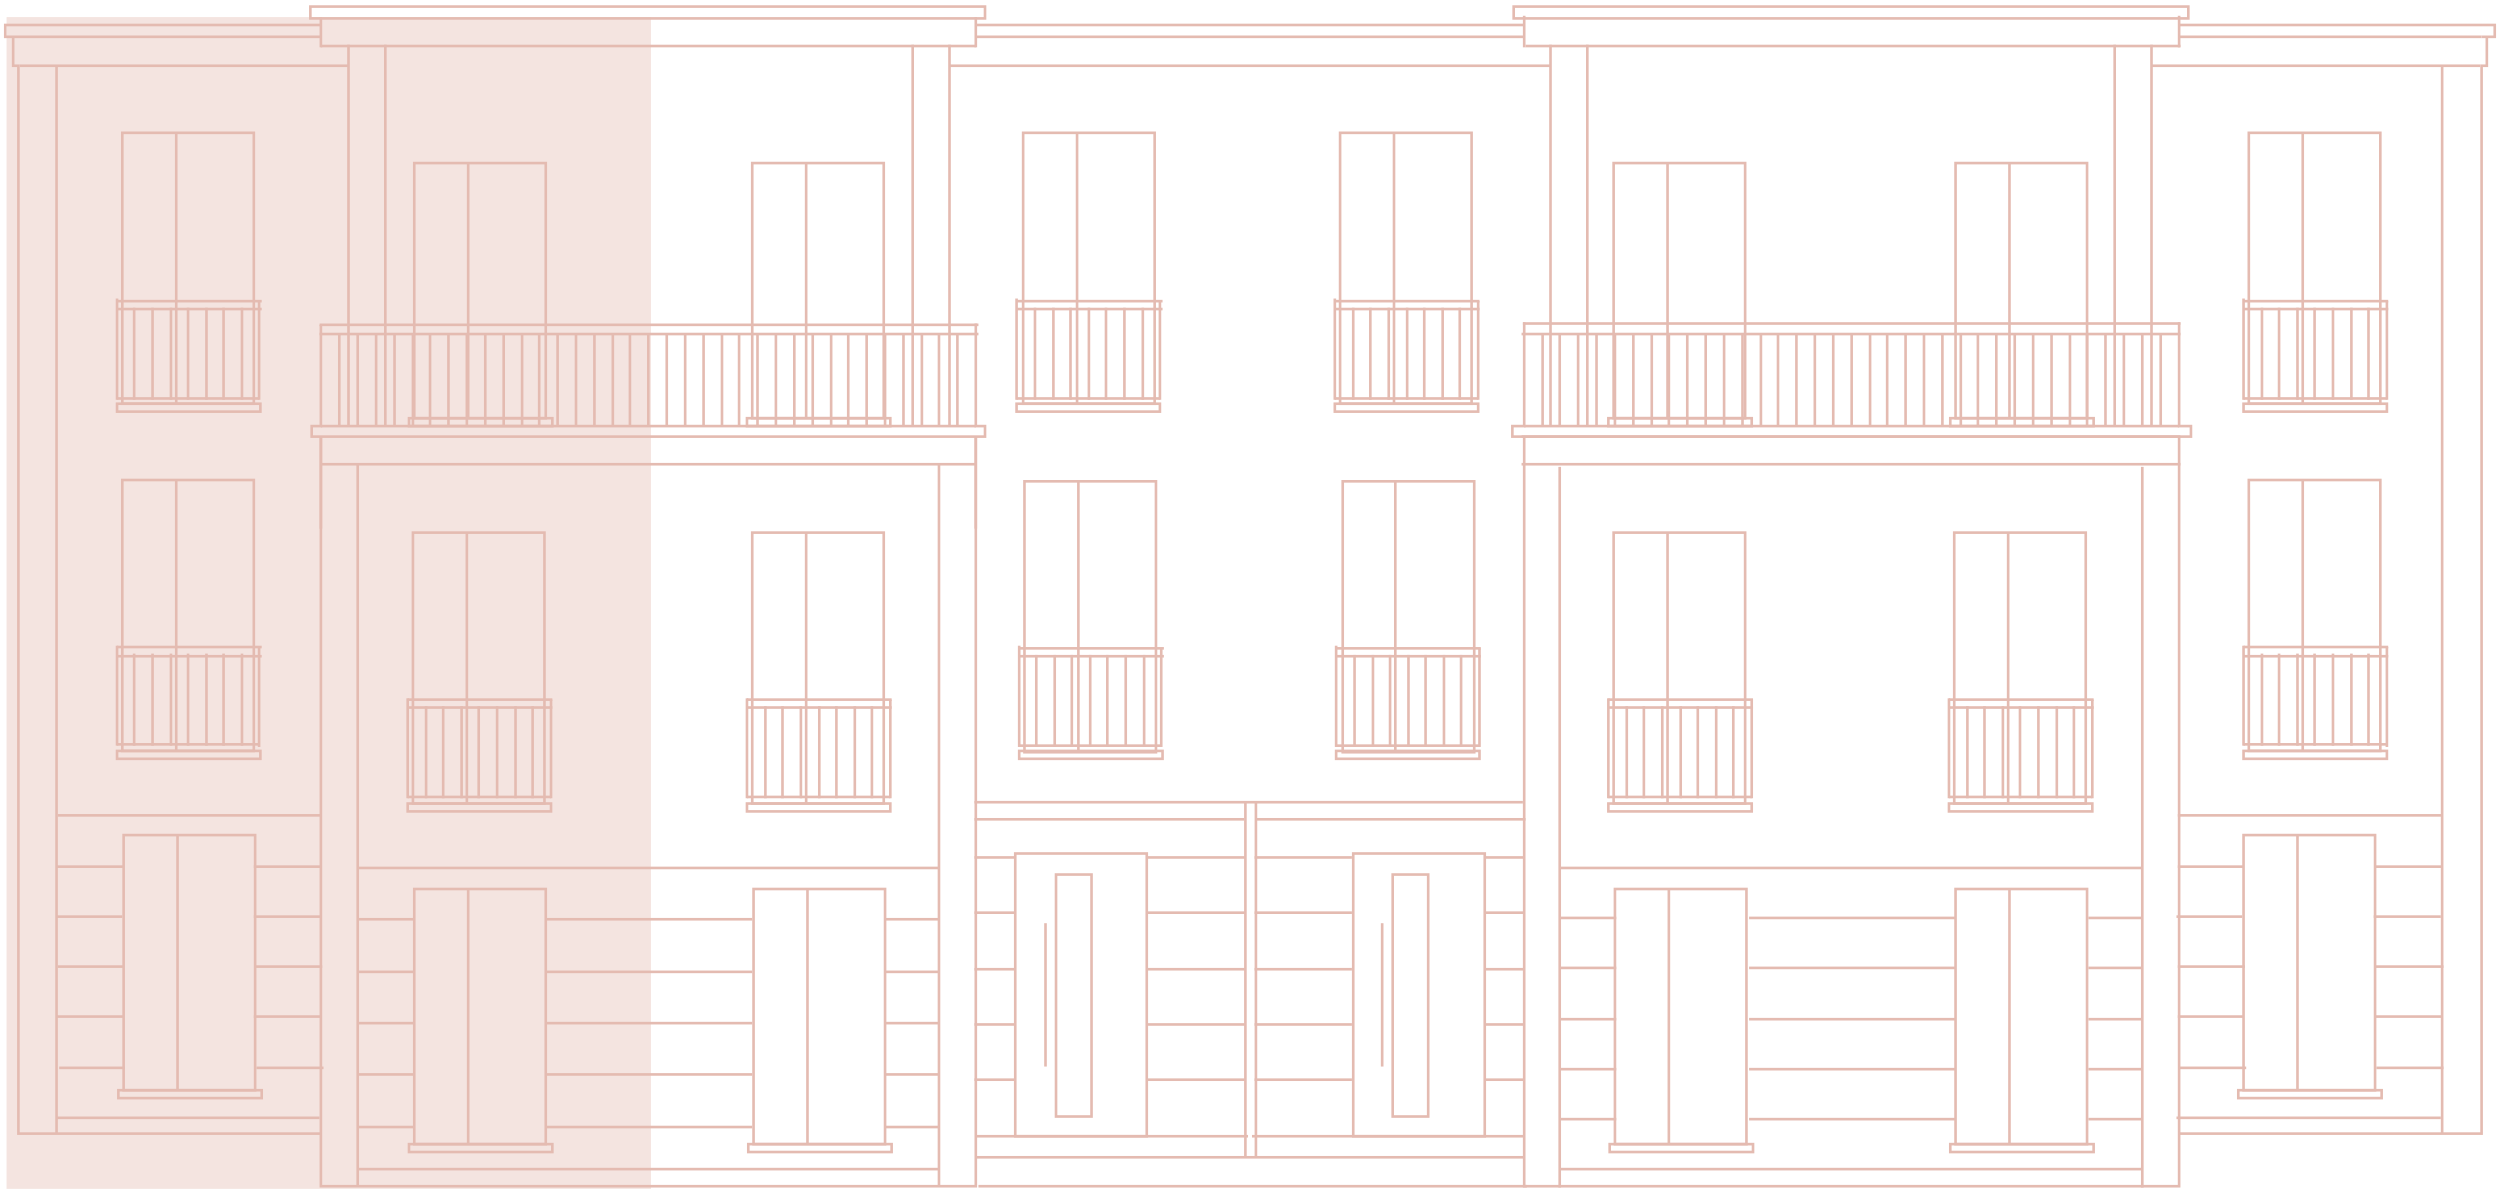 <?xml version="1.0" encoding="utf-8"?>
<!-- Generator: Adobe Illustrator 25.2.3, SVG Export Plug-In . SVG Version: 6.00 Build 0)  -->
<svg version="1.1" id="Ebene_1" xmlns="http://www.w3.org/2000/svg" xmlns:xlink="http://www.w3.org/1999/xlink" x="0px" y="0px"
	 viewBox="0 0 190.1 90.4" style="enable-background:new 0 0 190.1 90.4;" xml:space="preserve">
<style type="text/css">
	.st0{opacity:0.4;fill:#E5BCB2;enable-background:new    ;}
	.st1{fill:none;stroke:#E4BBB1;stroke-width:0.2;stroke-miterlimit:10;}
</style>
<rect x="0.5" y="1.3" class="st0" width="49" height="89.1"/>
<g>
	<polyline class="st1" points="74.2,33.2 74.2,90.2 24.4,90.2 24.4,33.2 	"/>
	<line class="st1" x1="24.4" y1="32.4" x2="74.2" y2="32.4"/>
	<polyline class="st1" points="165.7,33.2 165.7,90.2 115.9,90.2 115.9,33.2 	"/>
	<line class="st1" x1="115.9" y1="32.4" x2="165.7" y2="32.4"/>
	<polyline class="st1" points="189.1,2.8 189.1,5 188.7,5 188.7,86.2 165.7,86.2 	"/>
	<line class="st1" x1="74.2" y1="1.9" x2="115.9" y2="1.9"/>
	<polyline class="st1" points="24.4,86.2 1.4,86.2 1.4,5 1,5 1,2.8 	"/>
	<line class="st1" x1="116.1" y1="90.2" x2="74.4" y2="90.2"/>
	<g>
		<line class="st1" x1="25.8" y1="32.4" x2="25.8" y2="25.4"/>
		<line class="st1" x1="27.2" y1="32.4" x2="27.2" y2="25.4"/>
		<line class="st1" x1="28.6" y1="32.4" x2="28.6" y2="25.4"/>
		<line class="st1" x1="30" y1="32.4" x2="30" y2="25.4"/>
		<line class="st1" x1="31.4" y1="32.4" x2="31.4" y2="25.4"/>
		<line class="st1" x1="32.7" y1="32.4" x2="32.7" y2="25.4"/>
		<line class="st1" x1="34.1" y1="32.4" x2="34.1" y2="25.4"/>
		<line class="st1" x1="35.5" y1="32.4" x2="35.5" y2="25.4"/>
		<line class="st1" x1="36.9" y1="32.4" x2="36.9" y2="25.4"/>
		<line class="st1" x1="38.3" y1="32.4" x2="38.3" y2="25.4"/>
		<line class="st1" x1="39.7" y1="32.4" x2="39.7" y2="25.4"/>
		<line class="st1" x1="41" y1="32.4" x2="41" y2="25.4"/>
		<line class="st1" x1="42.4" y1="32.4" x2="42.4" y2="25.4"/>
		<line class="st1" x1="43.8" y1="32.4" x2="43.8" y2="25.4"/>
		<line class="st1" x1="45.2" y1="32.4" x2="45.2" y2="25.4"/>
		<line class="st1" x1="46.6" y1="32.4" x2="46.6" y2="25.4"/>
		<line class="st1" x1="47.9" y1="32.4" x2="47.9" y2="25.4"/>
		<line class="st1" x1="49.3" y1="32.4" x2="49.3" y2="25.4"/>
		<line class="st1" x1="50.7" y1="32.4" x2="50.7" y2="25.4"/>
		<line class="st1" x1="52.1" y1="32.4" x2="52.1" y2="25.4"/>
		<line class="st1" x1="53.5" y1="32.4" x2="53.5" y2="25.4"/>
		<line class="st1" x1="54.9" y1="32.4" x2="54.9" y2="25.4"/>
		<line class="st1" x1="56.2" y1="32.4" x2="56.2" y2="25.4"/>
		<line class="st1" x1="57.6" y1="32.4" x2="57.6" y2="25.4"/>
		<line class="st1" x1="59" y1="32.4" x2="59" y2="25.4"/>
		<line class="st1" x1="60.4" y1="32.4" x2="60.4" y2="25.4"/>
		<line class="st1" x1="61.8" y1="32.4" x2="61.8" y2="25.4"/>
		<line class="st1" x1="63.2" y1="32.4" x2="63.2" y2="25.4"/>
		<line class="st1" x1="64.5" y1="32.4" x2="64.5" y2="25.4"/>
		<line class="st1" x1="65.9" y1="32.4" x2="65.9" y2="25.4"/>
		<line class="st1" x1="67.3" y1="32.4" x2="67.3" y2="25.4"/>
		<line class="st1" x1="68.7" y1="32.4" x2="68.7" y2="25.4"/>
		<line class="st1" x1="70.1" y1="32.4" x2="70.1" y2="25.4"/>
		<line class="st1" x1="71.4" y1="32.4" x2="71.4" y2="25.4"/>
		<line class="st1" x1="72.8" y1="32.4" x2="72.8" y2="25.4"/>
		<polyline class="st1" points="74.2,24.6 74.2,32.4 74.9,32.4 74.9,33.2 23.7,33.2 23.7,32.4 24.4,32.4 24.4,24.7 		"/>
		<line class="st1" x1="74.4" y1="25.4" x2="24.3" y2="25.4"/>
		<line class="st1" x1="74.4" y1="24.7" x2="24.3" y2="24.7"/>
	</g>
	<line class="st1" x1="24.4" y1="40.2" x2="24.4" y2="33.2"/>
	<line class="st1" x1="74.2" y1="40.2" x2="74.2" y2="33.2"/>
	<line class="st1" x1="74.2" y1="35.3" x2="24.4" y2="35.3"/>
	<line class="st1" x1="71.4" y1="66" x2="27.2" y2="66"/>
	<line class="st1" x1="24.4" y1="62" x2="4.4" y2="62"/>
	<line class="st1" x1="24.3" y1="85" x2="4.3" y2="85"/>
	<line class="st1" x1="71.4" y1="88.9" x2="27.2" y2="88.9"/>
	<g>
		<line class="st1" x1="31.5" y1="69.9" x2="27.2" y2="69.9"/>
		<line class="st1" x1="57.2" y1="69.9" x2="41.5" y2="69.9"/>
		<line class="st1" x1="71.4" y1="69.9" x2="67.3" y2="69.9"/>
	</g>
	<g>
		<line class="st1" x1="31.5" y1="73.9" x2="27.2" y2="73.9"/>
		<line class="st1" x1="57.2" y1="73.9" x2="41.5" y2="73.9"/>
		<line class="st1" x1="71.4" y1="73.9" x2="67.3" y2="73.9"/>
	</g>
	<g>
		<line class="st1" x1="9.4" y1="65.9" x2="4.3" y2="65.9"/>
		<line class="st1" x1="24.4" y1="65.9" x2="19.3" y2="65.9"/>
	</g>
	<g>
		<line class="st1" x1="9.3" y1="69.7" x2="4.3" y2="69.7"/>
		<line class="st1" x1="24.4" y1="69.7" x2="19.3" y2="69.7"/>
	</g>
	<g>
		<line class="st1" x1="9.4" y1="73.5" x2="4.4" y2="73.5"/>
		<line class="st1" x1="24.5" y1="73.5" x2="19.4" y2="73.5"/>
	</g>
	<g>
		<line class="st1" x1="9.4" y1="77.3" x2="4.3" y2="77.3"/>
		<line class="st1" x1="24.4" y1="77.3" x2="19.3" y2="77.3"/>
	</g>
	<g>
		<line class="st1" x1="9.5" y1="81.2" x2="4.5" y2="81.2"/>
		<line class="st1" x1="24.6" y1="81.2" x2="19.5" y2="81.2"/>
	</g>
	<g>
		<line class="st1" x1="31.5" y1="77.8" x2="27.2" y2="77.8"/>
		<line class="st1" x1="57.2" y1="77.8" x2="41.5" y2="77.8"/>
		<line class="st1" x1="71.4" y1="77.8" x2="67.3" y2="77.8"/>
	</g>
	<g>
		<line class="st1" x1="31.5" y1="81.7" x2="27.2" y2="81.7"/>
		<line class="st1" x1="57.2" y1="81.7" x2="41.5" y2="81.7"/>
		<line class="st1" x1="71.4" y1="81.7" x2="67.3" y2="81.7"/>
	</g>
	<g>
		<line class="st1" x1="31.5" y1="85.7" x2="27.2" y2="85.7"/>
		<line class="st1" x1="57.2" y1="85.7" x2="41.5" y2="85.7"/>
		<line class="st1" x1="71.4" y1="85.7" x2="67.3" y2="85.7"/>
	</g>
	<line class="st1" x1="162.9" y1="66" x2="118.6" y2="66"/>
	<line class="st1" x1="162.9" y1="88.9" x2="118.6" y2="88.9"/>
	<g>
		<line class="st1" x1="122.9" y1="69.8" x2="118.6" y2="69.8"/>
		<line class="st1" x1="148.7" y1="69.8" x2="133" y2="69.8"/>
		<line class="st1" x1="162.9" y1="69.8" x2="158.8" y2="69.8"/>
	</g>
	<g>
		<line class="st1" x1="122.9" y1="73.6" x2="118.6" y2="73.6"/>
		<line class="st1" x1="148.7" y1="73.6" x2="133" y2="73.6"/>
		<line class="st1" x1="162.9" y1="73.6" x2="158.8" y2="73.6"/>
	</g>
	<g>
		<line class="st1" x1="122.9" y1="77.5" x2="118.6" y2="77.5"/>
		<line class="st1" x1="148.7" y1="77.5" x2="133" y2="77.5"/>
		<line class="st1" x1="162.9" y1="77.5" x2="158.8" y2="77.5"/>
	</g>
	<g>
		<line class="st1" x1="122.9" y1="81.3" x2="118.6" y2="81.3"/>
		<line class="st1" x1="148.7" y1="81.3" x2="133" y2="81.3"/>
		<line class="st1" x1="162.9" y1="81.3" x2="158.8" y2="81.3"/>
	</g>
	<g>
		<line class="st1" x1="122.9" y1="85.1" x2="118.6" y2="85.1"/>
		<line class="st1" x1="148.7" y1="85.1" x2="133" y2="85.1"/>
		<line class="st1" x1="162.9" y1="85.1" x2="158.8" y2="85.1"/>
	</g>
	<line class="st1" x1="74.2" y1="3.5" x2="24.4" y2="3.5"/>
	<rect x="23.6" y="0.5" class="st1" width="51.3" height="0.9"/>
	<rect x="115.1" y="0.5" class="st1" width="51.3" height="0.9"/>
	<line class="st1" x1="115.9" y1="2.8" x2="74.2" y2="2.8"/>
	<line class="st1" x1="188.7" y1="2.8" x2="165.7" y2="2.8"/>
	<line class="st1" x1="26.5" y1="5" x2="1.5" y2="5"/>
	<line class="st1" x1="117.9" y1="5" x2="72.2" y2="5"/>
	<line class="st1" x1="188.6" y1="5" x2="163.6" y2="5"/>
	<polyline class="st1" points="24.4,2.8 0.4,2.8 0.4,1.9 24.4,1.9 	"/>
	<line class="st1" x1="165.8" y1="3.5" x2="116" y2="3.5"/>
	<line class="st1" x1="27.2" y1="35.3" x2="27.2" y2="90.2"/>
	<line class="st1" x1="4.3" y1="5" x2="4.3" y2="86.2"/>
	<line class="st1" x1="185.7" y1="5" x2="185.7" y2="86.2"/>
	<line class="st1" x1="26.5" y1="3.4" x2="26.5" y2="32.4"/>
	<line class="st1" x1="29.3" y1="3.4" x2="29.3" y2="32.4"/>
	<line class="st1" x1="24.4" y1="1.3" x2="24.4" y2="3.6"/>
	<line class="st1" x1="74.2" y1="1.3" x2="74.2" y2="3.6"/>
	<line class="st1" x1="115.9" y1="1.2" x2="115.9" y2="3.6"/>
	<line class="st1" x1="165.7" y1="1.2" x2="165.7" y2="3.6"/>
	<line class="st1" x1="69.4" y1="3.4" x2="69.4" y2="32.4"/>
	<line class="st1" x1="72.2" y1="3.4" x2="72.2" y2="32.4"/>
	<line class="st1" x1="117.9" y1="3.4" x2="117.9" y2="32.4"/>
	<line class="st1" x1="120.7" y1="3.4" x2="120.7" y2="32.4"/>
	<line class="st1" x1="160.8" y1="3.4" x2="160.8" y2="32.4"/>
	<line class="st1" x1="163.6" y1="3.4" x2="163.6" y2="32.4"/>
	<line class="st1" x1="71.4" y1="35.3" x2="71.4" y2="90.2"/>
	<line class="st1" x1="118.6" y1="35.5" x2="118.6" y2="90.3"/>
	<line class="st1" x1="162.9" y1="35.5" x2="162.9" y2="90.3"/>
	<line class="st1" x1="165.8" y1="33.2" x2="115.7" y2="33.2"/>
	<line class="st1" x1="165.8" y1="35.3" x2="115.7" y2="35.3"/>
	<g>
		<line class="st1" x1="117.3" y1="32.4" x2="117.3" y2="25.4"/>
		<line class="st1" x1="118.6" y1="32.4" x2="118.6" y2="25.4"/>
		<line class="st1" x1="120" y1="32.4" x2="120" y2="25.4"/>
		<line class="st1" x1="121.4" y1="32.4" x2="121.4" y2="25.4"/>
		<line class="st1" x1="122.8" y1="32.4" x2="122.8" y2="25.4"/>
		<line class="st1" x1="124.2" y1="32.4" x2="124.2" y2="25.4"/>
		<line class="st1" x1="125.6" y1="32.4" x2="125.6" y2="25.4"/>
		<line class="st1" x1="126.9" y1="32.4" x2="126.9" y2="25.4"/>
		<line class="st1" x1="128.3" y1="32.4" x2="128.3" y2="25.4"/>
		<line class="st1" x1="129.7" y1="32.4" x2="129.7" y2="25.4"/>
		<line class="st1" x1="131.1" y1="32.4" x2="131.1" y2="25.4"/>
		<line class="st1" x1="132.5" y1="32.4" x2="132.5" y2="25.4"/>
		<line class="st1" x1="133.9" y1="32.4" x2="133.9" y2="25.4"/>
		<line class="st1" x1="135.2" y1="32.4" x2="135.2" y2="25.4"/>
		<line class="st1" x1="136.6" y1="32.4" x2="136.6" y2="25.4"/>
		<line class="st1" x1="138" y1="32.4" x2="138" y2="25.4"/>
		<line class="st1" x1="139.4" y1="32.4" x2="139.4" y2="25.4"/>
		<line class="st1" x1="140.8" y1="32.4" x2="140.8" y2="25.4"/>
		<line class="st1" x1="142.2" y1="32.4" x2="142.2" y2="25.4"/>
		<line class="st1" x1="143.5" y1="32.4" x2="143.5" y2="25.4"/>
		<line class="st1" x1="144.9" y1="32.4" x2="144.9" y2="25.4"/>
		<line class="st1" x1="146.3" y1="32.4" x2="146.3" y2="25.4"/>
		<line class="st1" x1="147.7" y1="32.4" x2="147.7" y2="25.4"/>
		<line class="st1" x1="149.1" y1="32.4" x2="149.1" y2="25.4"/>
		<line class="st1" x1="150.4" y1="32.4" x2="150.4" y2="25.4"/>
		<line class="st1" x1="151.8" y1="32.4" x2="151.8" y2="25.4"/>
		<line class="st1" x1="153.2" y1="32.4" x2="153.2" y2="25.4"/>
		<line class="st1" x1="154.6" y1="32.4" x2="154.6" y2="25.4"/>
		<line class="st1" x1="156" y1="32.4" x2="156" y2="25.4"/>
		<line class="st1" x1="157.4" y1="32.4" x2="157.4" y2="25.4"/>
		<line class="st1" x1="158.7" y1="32.4" x2="158.7" y2="25.4"/>
		<line class="st1" x1="160.1" y1="32.4" x2="160.1" y2="25.4"/>
		<line class="st1" x1="161.5" y1="32.4" x2="161.5" y2="25.4"/>
		<line class="st1" x1="162.9" y1="32.4" x2="162.9" y2="25.4"/>
		<line class="st1" x1="164.3" y1="32.4" x2="164.3" y2="25.4"/>
		<polyline class="st1" points="165.7,24.5 165.7,32.4 166.6,32.4 166.6,33.2 115,33.2 115,32.4 115.9,32.4 115.9,24.5 		"/>
		<line class="st1" x1="165.8" y1="25.4" x2="115.7" y2="25.4"/>
		<line class="st1" x1="165.8" y1="24.6" x2="115.8" y2="24.6"/>
	</g>
	<line class="st1" x1="74.2" y1="88" x2="115.9" y2="88"/>
	<line class="st1" x1="95.2" y1="86.4" x2="115.9" y2="86.4"/>
	<line class="st1" x1="74.2" y1="86.4" x2="94.9" y2="86.4"/>
	<line class="st1" x1="74.1" y1="61" x2="115.8" y2="61"/>
	<line class="st1" x1="94.7" y1="88" x2="94.7" y2="61"/>
	<line class="st1" x1="95.5" y1="88" x2="95.5" y2="61"/>
	<line class="st1" x1="95.5" y1="62.3" x2="116" y2="62.3"/>
	<line class="st1" x1="74.1" y1="62.3" x2="94.6" y2="62.3"/>
	<polyline class="st1" points="165.7,1.9 189.7,1.9 189.7,2.8 188.7,2.8 	"/>
	<g>
		<rect x="170.6" y="63.5" class="st1" width="10" height="19.4"/>
		<rect x="170.2" y="82.9" class="st1" width="10.9" height="0.6"/>
		<line class="st1" x1="174.7" y1="63.5" x2="174.7" y2="82.9"/>
	</g>
	<g>
		<rect x="148.7" y="12.4" class="st1" width="10" height="19.4"/>
		<rect x="148.3" y="31.8" class="st1" width="10.9" height="0.6"/>
		<line class="st1" x1="152.8" y1="12.4" x2="152.8" y2="31.8"/>
	</g>
	<g>
		<rect x="122.7" y="12.4" class="st1" width="10" height="19.4"/>
		<rect x="122.3" y="31.8" class="st1" width="10.9" height="0.6"/>
		<line class="st1" x1="126.8" y1="12.4" x2="126.8" y2="31.8"/>
	</g>
	<g>
		<rect x="57.2" y="12.4" class="st1" width="10" height="19.4"/>
		<rect x="56.8" y="31.8" class="st1" width="10.9" height="0.6"/>
		<line class="st1" x1="61.3" y1="12.4" x2="61.3" y2="31.8"/>
	</g>
	<g>
		<rect x="31.5" y="12.4" class="st1" width="10" height="19.4"/>
		<rect x="31.1" y="31.8" class="st1" width="10.9" height="0.6"/>
		<line class="st1" x1="35.6" y1="12.4" x2="35.6" y2="31.8"/>
	</g>
	<g>
		<rect x="9.4" y="63.5" class="st1" width="10" height="19.4"/>
		<rect x="9" y="82.9" class="st1" width="10.9" height="0.6"/>
		<line class="st1" x1="13.5" y1="63.5" x2="13.5" y2="82.9"/>
	</g>
	<g>
		<rect x="31.5" y="67.6" class="st1" width="10" height="19.4"/>
		<rect x="31.1" y="87" class="st1" width="10.9" height="0.6"/>
		<line class="st1" x1="35.6" y1="67.6" x2="35.6" y2="87"/>
	</g>
	<g>
		<rect x="57.3" y="67.6" class="st1" width="10" height="19.4"/>
		<rect x="56.9" y="87" class="st1" width="10.9" height="0.6"/>
		<line class="st1" x1="61.4" y1="67.6" x2="61.4" y2="87"/>
	</g>
	<g>
		<rect x="122.8" y="67.6" class="st1" width="10" height="19.4"/>
		<rect x="122.4" y="87" class="st1" width="10.9" height="0.6"/>
		<line class="st1" x1="126.9" y1="67.6" x2="126.9" y2="87"/>
	</g>
	<g>
		<rect x="148.7" y="67.6" class="st1" width="10" height="19.4"/>
		<rect x="148.3" y="87" class="st1" width="10.9" height="0.6"/>
		<line class="st1" x1="152.8" y1="67.6" x2="152.8" y2="87"/>
	</g>
	<g>
		<g>
			<rect x="171" y="36.5" class="st1" width="10" height="20.6"/>
			<rect x="170.6" y="57.1" class="st1" width="10.9" height="0.6"/>
			<line class="st1" x1="175.1" y1="36.5" x2="175.1" y2="57.1"/>
		</g>
		<g>
			<line class="st1" x1="181.5" y1="56.6" x2="170.6" y2="56.6"/>
			<line class="st1" x1="181.6" y1="49.9" x2="170.6" y2="49.9"/>
			<line class="st1" x1="181.6" y1="49.2" x2="170.6" y2="49.2"/>
			<line class="st1" x1="170.6" y1="56.7" x2="170.6" y2="49.1"/>
			<line class="st1" x1="172" y1="56.7" x2="172" y2="49.7"/>
			<line class="st1" x1="173.3" y1="56.7" x2="173.3" y2="49.7"/>
			<line class="st1" x1="174.7" y1="56.7" x2="174.7" y2="49.7"/>
			<line class="st1" x1="176" y1="56.7" x2="176" y2="49.7"/>
			<line class="st1" x1="177.4" y1="56.7" x2="177.4" y2="49.7"/>
			<line class="st1" x1="178.8" y1="56.7" x2="178.8" y2="49.7"/>
			<line class="st1" x1="180.1" y1="56.7" x2="180.1" y2="49.7"/>
			<line class="st1" x1="181.5" y1="56.8" x2="181.5" y2="49.2"/>
		</g>
	</g>
	<g>
		<g>
			<rect x="171" y="10.1" class="st1" width="10" height="20.6"/>
			<rect x="170.6" y="30.7" class="st1" width="10.9" height="0.6"/>
			<line class="st1" x1="175.1" y1="10.1" x2="175.1" y2="30.7"/>
		</g>
		<g>
			<line class="st1" x1="181.5" y1="30.3" x2="170.6" y2="30.3"/>
			<line class="st1" x1="181.6" y1="23.5" x2="170.6" y2="23.5"/>
			<line class="st1" x1="181.6" y1="22.9" x2="170.6" y2="22.9"/>
			<line class="st1" x1="170.6" y1="30.4" x2="170.6" y2="22.7"/>
			<line class="st1" x1="172" y1="30.4" x2="172" y2="23.4"/>
			<line class="st1" x1="173.3" y1="30.4" x2="173.3" y2="23.4"/>
			<line class="st1" x1="174.7" y1="30.4" x2="174.7" y2="23.4"/>
			<line class="st1" x1="176" y1="30.4" x2="176" y2="23.4"/>
			<line class="st1" x1="177.4" y1="30.4" x2="177.4" y2="23.4"/>
			<line class="st1" x1="178.8" y1="30.4" x2="178.8" y2="23.4"/>
			<line class="st1" x1="180.1" y1="30.4" x2="180.1" y2="23.4"/>
			<line class="st1" x1="181.5" y1="30.4" x2="181.5" y2="22.9"/>
		</g>
	</g>
	<g>
		<g>
			<rect x="77.8" y="10.1" class="st1" width="10" height="20.6"/>
			<rect x="77.3" y="30.7" class="st1" width="10.9" height="0.6"/>
			<line class="st1" x1="81.9" y1="10.1" x2="81.9" y2="30.7"/>
		</g>
		<g>
			<line class="st1" x1="88.2" y1="30.3" x2="77.3" y2="30.3"/>
			<line class="st1" x1="88.4" y1="23.5" x2="77.3" y2="23.5"/>
			<line class="st1" x1="88.4" y1="22.9" x2="77.3" y2="22.9"/>
			<line class="st1" x1="77.3" y1="30.4" x2="77.3" y2="22.7"/>
			<line class="st1" x1="78.7" y1="30.4" x2="78.7" y2="23.4"/>
			<line class="st1" x1="80.1" y1="30.4" x2="80.1" y2="23.4"/>
			<line class="st1" x1="81.4" y1="30.4" x2="81.4" y2="23.4"/>
			<line class="st1" x1="82.8" y1="30.4" x2="82.8" y2="23.4"/>
			<line class="st1" x1="84.1" y1="30.4" x2="84.1" y2="23.4"/>
			<line class="st1" x1="85.5" y1="30.4" x2="85.5" y2="23.4"/>
			<line class="st1" x1="86.9" y1="30.4" x2="86.9" y2="23.4"/>
			<line class="st1" x1="88.2" y1="30.4" x2="88.2" y2="22.9"/>
		</g>
	</g>
	<g>
		<g>
			<rect x="101.9" y="10.1" class="st1" width="10" height="20.6"/>
			<rect x="101.5" y="30.7" class="st1" width="10.9" height="0.6"/>
			<line class="st1" x1="106" y1="10.1" x2="106" y2="30.7"/>
		</g>
		<g>
			<line class="st1" x1="112.4" y1="30.3" x2="101.5" y2="30.3"/>
			<line class="st1" x1="112.5" y1="23.5" x2="101.5" y2="23.5"/>
			<line class="st1" x1="112.5" y1="22.9" x2="101.5" y2="22.9"/>
			<line class="st1" x1="101.5" y1="30.4" x2="101.5" y2="22.7"/>
			<line class="st1" x1="102.9" y1="30.4" x2="102.9" y2="23.4"/>
			<line class="st1" x1="104.2" y1="30.4" x2="104.2" y2="23.4"/>
			<line class="st1" x1="105.6" y1="30.4" x2="105.6" y2="23.4"/>
			<line class="st1" x1="107" y1="30.4" x2="107" y2="23.4"/>
			<line class="st1" x1="108.3" y1="30.4" x2="108.3" y2="23.4"/>
			<line class="st1" x1="109.7" y1="30.4" x2="109.7" y2="23.4"/>
			<line class="st1" x1="111" y1="30.4" x2="111" y2="23.4"/>
			<line class="st1" x1="112.4" y1="30.4" x2="112.4" y2="22.9"/>
		</g>
	</g>
	<g>
		<g>
			<rect x="77.9" y="36.6" class="st1" width="10" height="20.6"/>
			<rect x="77.5" y="57.1" class="st1" width="10.9" height="0.6"/>
			<line class="st1" x1="82" y1="36.6" x2="82" y2="57.1"/>
		</g>
		<g>
			<line class="st1" x1="88.3" y1="56.7" x2="77.5" y2="56.7"/>
			<line class="st1" x1="88.5" y1="49.9" x2="77.5" y2="49.9"/>
			<line class="st1" x1="88.5" y1="49.3" x2="77.5" y2="49.3"/>
			<line class="st1" x1="77.5" y1="56.8" x2="77.5" y2="49.1"/>
			<line class="st1" x1="78.8" y1="56.8" x2="78.8" y2="49.8"/>
			<line class="st1" x1="80.2" y1="56.8" x2="80.2" y2="49.8"/>
			<line class="st1" x1="81.5" y1="56.8" x2="81.5" y2="49.8"/>
			<line class="st1" x1="82.9" y1="56.8" x2="82.9" y2="49.8"/>
			<line class="st1" x1="84.2" y1="56.8" x2="84.2" y2="49.8"/>
			<line class="st1" x1="85.6" y1="56.8" x2="85.6" y2="49.8"/>
			<line class="st1" x1="87" y1="56.8" x2="87" y2="49.8"/>
			<line class="st1" x1="88.3" y1="56.8" x2="88.3" y2="49.3"/>
		</g>
	</g>
	<g>
		<g>
			<rect x="102.1" y="36.6" class="st1" width="10" height="20.6"/>
			<rect x="101.6" y="57.1" class="st1" width="10.9" height="0.6"/>
			<line class="st1" x1="106.1" y1="36.6" x2="106.1" y2="57.1"/>
		</g>
		<g>
			<line class="st1" x1="112.5" y1="56.7" x2="101.6" y2="56.7"/>
			<line class="st1" x1="112.6" y1="49.9" x2="101.6" y2="49.9"/>
			<line class="st1" x1="112.6" y1="49.3" x2="101.6" y2="49.3"/>
			<line class="st1" x1="101.6" y1="56.8" x2="101.6" y2="49.1"/>
			<line class="st1" x1="103" y1="56.8" x2="103" y2="49.8"/>
			<line class="st1" x1="104.4" y1="56.8" x2="104.4" y2="49.8"/>
			<line class="st1" x1="105.7" y1="56.8" x2="105.7" y2="49.8"/>
			<line class="st1" x1="107.1" y1="56.8" x2="107.1" y2="49.8"/>
			<line class="st1" x1="108.4" y1="56.8" x2="108.4" y2="49.8"/>
			<line class="st1" x1="109.8" y1="56.8" x2="109.8" y2="49.8"/>
			<line class="st1" x1="111.1" y1="56.8" x2="111.1" y2="49.8"/>
			<line class="st1" x1="112.5" y1="56.8" x2="112.5" y2="49.3"/>
		</g>
	</g>
	<g>
		<g>
			<rect x="9.3" y="36.5" class="st1" width="10" height="20.6"/>
			<rect x="8.9" y="57.1" class="st1" width="10.9" height="0.6"/>
			<line class="st1" x1="13.4" y1="36.5" x2="13.4" y2="57.1"/>
		</g>
		<g>
			<line class="st1" x1="19.7" y1="56.6" x2="8.9" y2="56.6"/>
			<line class="st1" x1="19.9" y1="49.9" x2="8.9" y2="49.9"/>
			<line class="st1" x1="19.9" y1="49.2" x2="8.9" y2="49.2"/>
			<line class="st1" x1="8.9" y1="56.7" x2="8.9" y2="49.1"/>
			<line class="st1" x1="10.2" y1="56.7" x2="10.2" y2="49.7"/>
			<line class="st1" x1="11.6" y1="56.7" x2="11.6" y2="49.7"/>
			<line class="st1" x1="13" y1="56.7" x2="13" y2="49.7"/>
			<line class="st1" x1="14.3" y1="56.7" x2="14.3" y2="49.7"/>
			<line class="st1" x1="15.7" y1="56.7" x2="15.7" y2="49.7"/>
			<line class="st1" x1="17" y1="56.7" x2="17" y2="49.7"/>
			<line class="st1" x1="18.4" y1="56.7" x2="18.4" y2="49.7"/>
			<line class="st1" x1="19.7" y1="56.8" x2="19.7" y2="49.2"/>
		</g>
	</g>
	<g>
		<g>
			<rect x="31.4" y="40.5" class="st1" width="10" height="20.6"/>
			<rect x="31" y="61.1" class="st1" width="10.9" height="0.6"/>
			<line class="st1" x1="35.5" y1="40.5" x2="35.5" y2="61.1"/>
		</g>
		<g>
			<line class="st1" x1="41.9" y1="60.6" x2="31" y2="60.6"/>
			<line class="st1" x1="42" y1="53.8" x2="31" y2="53.8"/>
			<line class="st1" x1="42" y1="53.2" x2="31" y2="53.2"/>
			<line class="st1" x1="31" y1="60.7" x2="31" y2="53.1"/>
			<line class="st1" x1="32.4" y1="60.7" x2="32.4" y2="53.7"/>
			<line class="st1" x1="33.7" y1="60.7" x2="33.7" y2="53.7"/>
			<line class="st1" x1="35.1" y1="60.7" x2="35.1" y2="53.7"/>
			<line class="st1" x1="36.4" y1="60.7" x2="36.4" y2="53.7"/>
			<line class="st1" x1="37.8" y1="60.7" x2="37.8" y2="53.7"/>
			<line class="st1" x1="39.2" y1="60.7" x2="39.2" y2="53.7"/>
			<line class="st1" x1="40.5" y1="60.7" x2="40.5" y2="53.7"/>
			<line class="st1" x1="41.9" y1="60.7" x2="41.9" y2="53.2"/>
		</g>
	</g>
	<g>
		<g>
			<rect x="57.2" y="40.5" class="st1" width="10" height="20.6"/>
			<rect x="56.8" y="61.1" class="st1" width="10.9" height="0.6"/>
			<line class="st1" x1="61.3" y1="40.5" x2="61.3" y2="61.1"/>
		</g>
		<g>
			<line class="st1" x1="67.7" y1="60.6" x2="56.8" y2="60.6"/>
			<line class="st1" x1="67.8" y1="53.8" x2="56.8" y2="53.8"/>
			<line class="st1" x1="67.8" y1="53.2" x2="56.8" y2="53.2"/>
			<line class="st1" x1="56.8" y1="60.7" x2="56.8" y2="53.1"/>
			<line class="st1" x1="58.2" y1="60.7" x2="58.2" y2="53.7"/>
			<line class="st1" x1="59.5" y1="60.7" x2="59.5" y2="53.7"/>
			<line class="st1" x1="60.9" y1="60.7" x2="60.9" y2="53.7"/>
			<line class="st1" x1="62.3" y1="60.7" x2="62.3" y2="53.7"/>
			<line class="st1" x1="63.6" y1="60.7" x2="63.6" y2="53.7"/>
			<line class="st1" x1="65" y1="60.7" x2="65" y2="53.7"/>
			<line class="st1" x1="66.3" y1="60.7" x2="66.3" y2="53.7"/>
			<line class="st1" x1="67.7" y1="60.7" x2="67.7" y2="53.2"/>
		</g>
	</g>
	<g>
		<g>
			<rect x="122.7" y="40.5" class="st1" width="10" height="20.6"/>
			<rect x="122.3" y="61.1" class="st1" width="10.9" height="0.6"/>
			<line class="st1" x1="126.8" y1="40.5" x2="126.8" y2="61.1"/>
		</g>
		<g>
			<line class="st1" x1="133.2" y1="60.6" x2="122.3" y2="60.6"/>
			<line class="st1" x1="133.3" y1="53.8" x2="122.3" y2="53.8"/>
			<line class="st1" x1="133.3" y1="53.2" x2="122.3" y2="53.2"/>
			<line class="st1" x1="122.3" y1="60.7" x2="122.3" y2="53.1"/>
			<line class="st1" x1="123.7" y1="60.7" x2="123.7" y2="53.7"/>
			<line class="st1" x1="125" y1="60.7" x2="125" y2="53.7"/>
			<line class="st1" x1="126.4" y1="60.7" x2="126.4" y2="53.7"/>
			<line class="st1" x1="127.8" y1="60.7" x2="127.8" y2="53.7"/>
			<line class="st1" x1="129.1" y1="60.7" x2="129.1" y2="53.7"/>
			<line class="st1" x1="130.5" y1="60.7" x2="130.5" y2="53.7"/>
			<line class="st1" x1="131.8" y1="60.7" x2="131.8" y2="53.7"/>
			<line class="st1" x1="133.2" y1="60.7" x2="133.2" y2="53.2"/>
		</g>
	</g>
	<g>
		<g>
			<rect x="148.6" y="40.5" class="st1" width="10" height="20.6"/>
			<rect x="148.2" y="61.1" class="st1" width="10.9" height="0.6"/>
			<line class="st1" x1="152.7" y1="40.5" x2="152.7" y2="61.1"/>
		</g>
		<g>
			<line class="st1" x1="159.1" y1="60.6" x2="148.2" y2="60.6"/>
			<line class="st1" x1="159.2" y1="53.8" x2="148.2" y2="53.8"/>
			<line class="st1" x1="159.2" y1="53.2" x2="148.2" y2="53.2"/>
			<line class="st1" x1="148.2" y1="60.7" x2="148.2" y2="53.1"/>
			<line class="st1" x1="149.6" y1="60.7" x2="149.6" y2="53.7"/>
			<line class="st1" x1="150.9" y1="60.7" x2="150.9" y2="53.7"/>
			<line class="st1" x1="152.3" y1="60.7" x2="152.3" y2="53.7"/>
			<line class="st1" x1="153.6" y1="60.7" x2="153.6" y2="53.7"/>
			<line class="st1" x1="155" y1="60.7" x2="155" y2="53.7"/>
			<line class="st1" x1="156.4" y1="60.7" x2="156.4" y2="53.7"/>
			<line class="st1" x1="157.7" y1="60.7" x2="157.7" y2="53.7"/>
			<line class="st1" x1="159.1" y1="60.7" x2="159.1" y2="53.2"/>
		</g>
	</g>
	<g>
		<g>
			<rect x="9.3" y="10.1" class="st1" width="10" height="20.6"/>
			<rect x="8.9" y="30.7" class="st1" width="10.9" height="0.6"/>
			<line class="st1" x1="13.4" y1="10.1" x2="13.4" y2="30.7"/>
		</g>
		<g>
			<line class="st1" x1="19.7" y1="30.3" x2="8.9" y2="30.3"/>
			<line class="st1" x1="19.9" y1="23.5" x2="8.9" y2="23.5"/>
			<line class="st1" x1="19.9" y1="22.9" x2="8.9" y2="22.9"/>
			<line class="st1" x1="8.9" y1="30.4" x2="8.9" y2="22.7"/>
			<line class="st1" x1="10.2" y1="30.4" x2="10.2" y2="23.4"/>
			<line class="st1" x1="11.6" y1="30.4" x2="11.6" y2="23.4"/>
			<line class="st1" x1="13" y1="30.4" x2="13" y2="23.4"/>
			<line class="st1" x1="14.3" y1="30.4" x2="14.3" y2="23.4"/>
			<line class="st1" x1="15.7" y1="30.4" x2="15.7" y2="23.4"/>
			<line class="st1" x1="17" y1="30.4" x2="17" y2="23.4"/>
			<line class="st1" x1="18.4" y1="30.4" x2="18.4" y2="23.4"/>
			<line class="st1" x1="19.7" y1="30.4" x2="19.7" y2="22.9"/>
		</g>
	</g>
	<g>
		<rect x="77.2" y="64.9" class="st1" width="10" height="21.5"/>
		<rect x="80.3" y="66.5" class="st1" width="2.7" height="18.4"/>
		<line class="st1" x1="79.5" y1="70.2" x2="79.5" y2="81.1"/>
	</g>
	<g>
		<rect x="102.9" y="64.9" class="st1" width="10" height="21.5"/>
		<rect x="105.9" y="66.5" class="st1" width="2.7" height="18.4"/>
		<line class="st1" x1="105.1" y1="70.2" x2="105.1" y2="81.1"/>
	</g>
	<line class="st1" x1="185.7" y1="62" x2="165.6" y2="62"/>
	<line class="st1" x1="185.6" y1="85" x2="165.5" y2="85"/>
	<g>
		<line class="st1" x1="170.6" y1="65.9" x2="165.6" y2="65.9"/>
		<line class="st1" x1="185.7" y1="65.9" x2="180.6" y2="65.9"/>
	</g>
	<g>
		<line class="st1" x1="170.5" y1="69.7" x2="165.5" y2="69.7"/>
		<line class="st1" x1="185.6" y1="69.7" x2="180.5" y2="69.7"/>
	</g>
	<g>
		<line class="st1" x1="170.7" y1="73.5" x2="165.6" y2="73.5"/>
		<line class="st1" x1="185.8" y1="73.5" x2="180.6" y2="73.5"/>
	</g>
	<g>
		<line class="st1" x1="170.6" y1="77.3" x2="165.6" y2="77.3"/>
		<line class="st1" x1="185.7" y1="77.3" x2="180.6" y2="77.3"/>
	</g>
	<g>
		<line class="st1" x1="170.8" y1="81.2" x2="165.7" y2="81.2"/>
		<line class="st1" x1="185.8" y1="81.2" x2="180.7" y2="81.2"/>
	</g>
	<g>
		<line class="st1" x1="77.2" y1="65.2" x2="74.1" y2="65.2"/>
		<line class="st1" x1="94.7" y1="65.2" x2="87.2" y2="65.2"/>
	</g>
	<g>
		<line class="st1" x1="77.2" y1="69.4" x2="74.1" y2="69.4"/>
		<line class="st1" x1="94.7" y1="69.4" x2="87.2" y2="69.4"/>
	</g>
	<g>
		<line class="st1" x1="77.2" y1="73.7" x2="74.1" y2="73.7"/>
		<line class="st1" x1="94.7" y1="73.7" x2="87.2" y2="73.7"/>
	</g>
	<g>
		<line class="st1" x1="77.2" y1="77.9" x2="74.1" y2="77.9"/>
		<line class="st1" x1="94.7" y1="77.9" x2="87.2" y2="77.9"/>
	</g>
	<g>
		<line class="st1" x1="77.2" y1="82.1" x2="74.1" y2="82.1"/>
		<line class="st1" x1="94.7" y1="82.1" x2="87.2" y2="82.1"/>
	</g>
	<g>
		<line class="st1" x1="112.9" y1="65.2" x2="115.9" y2="65.2"/>
		<line class="st1" x1="95.4" y1="65.2" x2="102.8" y2="65.2"/>
	</g>
	<g>
		<line class="st1" x1="112.9" y1="69.4" x2="115.9" y2="69.4"/>
		<line class="st1" x1="95.4" y1="69.4" x2="102.8" y2="69.4"/>
	</g>
	<g>
		<line class="st1" x1="112.9" y1="73.7" x2="115.9" y2="73.7"/>
		<line class="st1" x1="95.4" y1="73.7" x2="102.8" y2="73.7"/>
	</g>
	<g>
		<line class="st1" x1="112.9" y1="77.9" x2="115.9" y2="77.9"/>
		<line class="st1" x1="95.4" y1="77.9" x2="102.8" y2="77.9"/>
	</g>
	<g>
		<line class="st1" x1="112.9" y1="82.1" x2="115.9" y2="82.1"/>
		<line class="st1" x1="95.4" y1="82.1" x2="102.8" y2="82.1"/>
	</g>
</g>
</svg>
